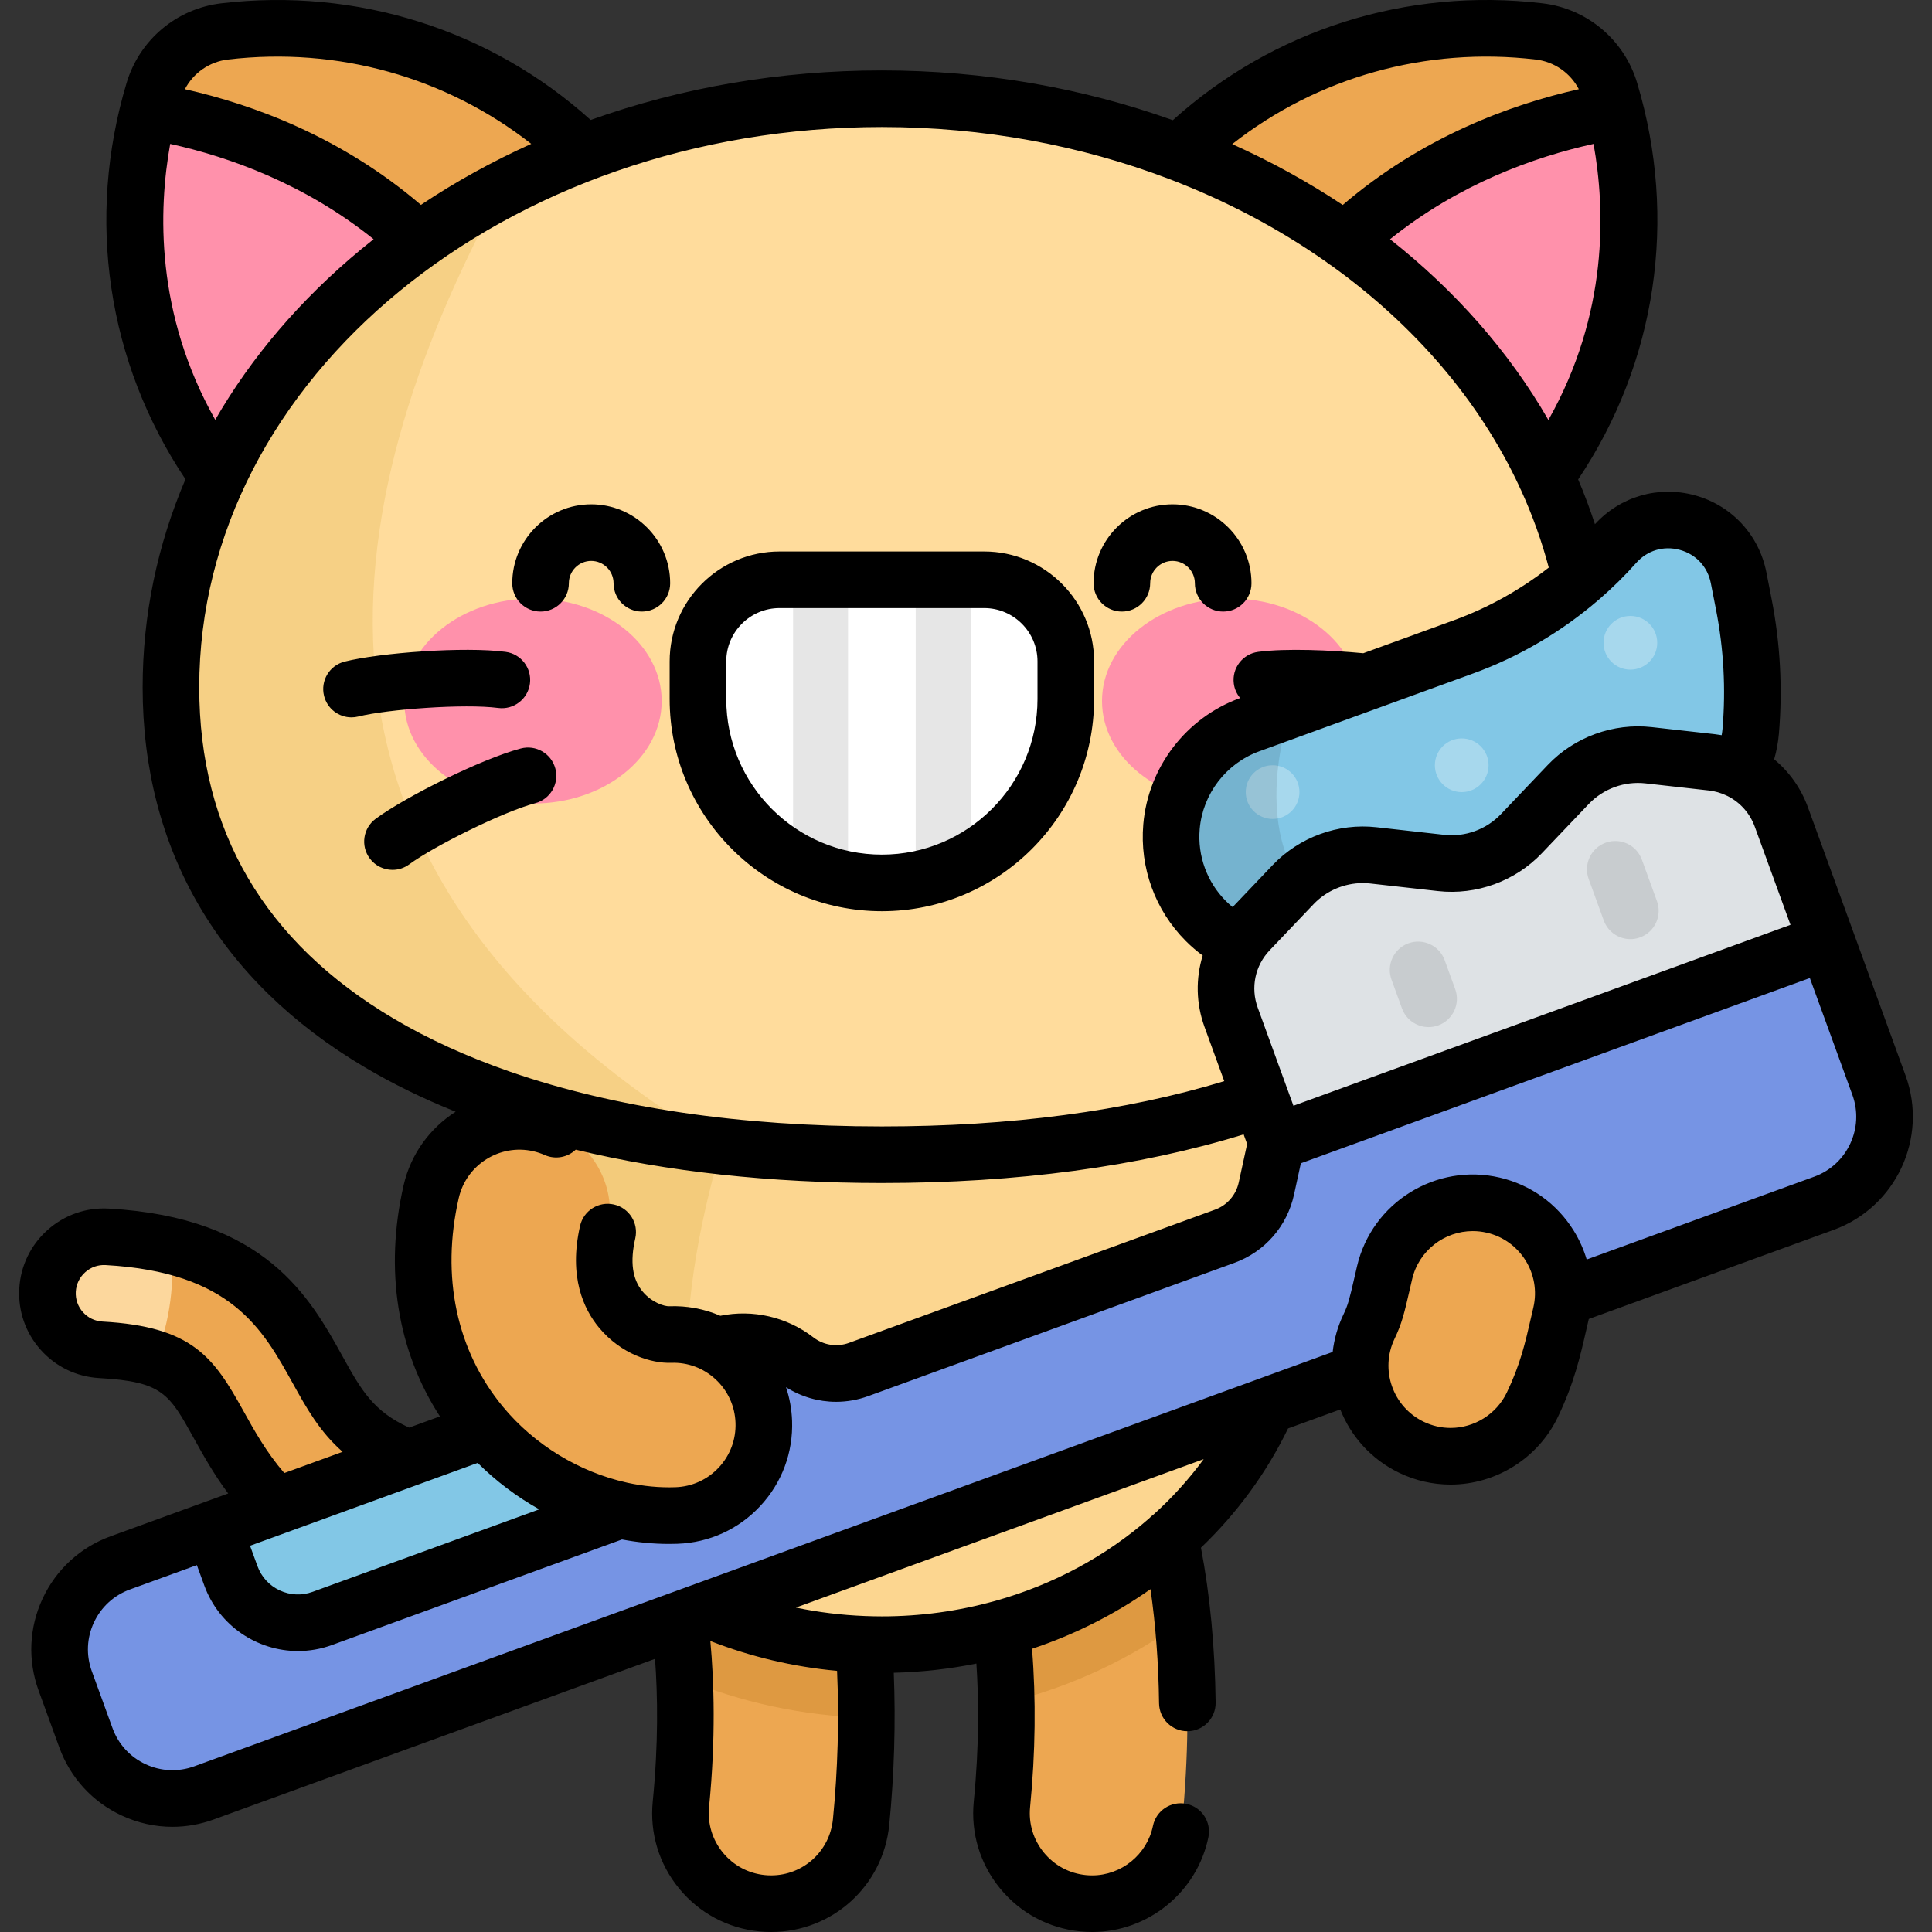 <?xml version="1.0" encoding="UTF-8"?> <svg xmlns="http://www.w3.org/2000/svg" xmlns:xlink="http://www.w3.org/1999/xlink" version="1.1" id="Capa_1" x="0px" y="0px" viewBox="0 0 512.002 512.002" style="enable-background:new 0 0 512.002 512.002;" xml:space="preserve"><rect x="0" y="0" width="512.002" height="512.002" fill="#333333" stroke="none"/> <path style="fill:#EDA751;" d="M123.389,419.602c-8.179,0-16.676-1.698-25.576-5.089c-24.563-9.357-33.416-25.331-39.881-36.995 c-6.875-12.404-10.326-18.631-31.201-19.8c-8.27-0.463-14.597-7.542-14.134-15.811c0.463-8.27,7.566-14.602,15.811-14.134 c37.404,2.094,47.58,20.454,55.756,35.205c5.59,10.085,10.005,18.052,24.325,23.507c25.077,9.553,37.314-3.643,60.455-31.979 l0.852-1.043c5.239-6.414,14.687-7.366,21.1-2.126s7.366,14.687,2.126,21.101l-0.848,1.039 c-11.666,14.286-22.684,27.778-36.903,36.633C145.102,416.443,134.541,419.602,123.389,419.602z"></path> <path style="fill:#FCD79D;" d="M12.596,341.908c-0.463,8.269,5.865,15.348,14.134,15.811c6.035,0.338,10.607,1.101,14.233,2.312 c4.411-9.792,5.204-21.126,4.571-29.791c-4.983-1.239-10.637-2.102-17.128-2.465C20.162,327.306,13.059,333.639,12.596,341.908z"></path> <g> <path style="fill:#EDA751;" d="M289.428,504.5c-0.792,0-1.59-0.039-2.393-0.118c-13.187-1.306-22.818-13.055-21.512-26.24 c3.194-32.257-0.633-57.636-4.881-69.565c-4.444-12.484,2.074-26.206,14.557-30.651c12.484-4.444,26.205,2.073,30.651,14.557 c8.023,22.534,10.798,56.325,7.425,90.388C312.05,495.251,301.614,504.5,289.428,504.5z"></path> <path style="fill:#EDA751;" d="M204.351,504.5c-0.791,0-1.59-0.039-2.394-0.118c-13.187-1.306-22.816-13.055-21.51-26.242 c3.195-32.255-0.632-57.633-4.88-69.564c-4.444-12.484,2.073-26.206,14.557-30.651c12.481-4.444,26.206,2.073,30.65,14.557 c8.024,22.536,10.799,56.327,7.425,90.389C226.972,495.252,216.538,504.5,204.351,504.5z"></path> </g> <g> <path style="opacity:0.2;fill:#A35F00;enable-background:new ;" d="M190.124,377.924c-12.484,4.444-19.002,18.168-14.557,30.651 c2.647,7.434,5.129,20.089,5.852,36.372c14.828,6.142,31.094,9.756,48.184,10.256c0.056-24.038-3-46.351-8.829-62.723 C216.33,379.997,202.604,373.48,190.124,377.924z"></path> <path style="opacity:0.2;fill:#A35F00;enable-background:new ;" d="M305.85,392.48c-4.446-12.485-18.168-19.001-30.651-14.557 c-12.483,4.444-19.001,18.168-14.557,30.651c2.981,8.371,5.75,23.368,6.036,42.711c17.254-4.252,33.118-11.758,46.806-21.776 C312.098,415.509,309.527,402.81,305.85,392.48z"></path> </g> <ellipse style="fill:#FCD690;" cx="233.706" cy="333.022" rx="110.667" ry="102.828"></ellipse> <path style="opacity:0.15;fill:#C18F00;enable-background:new ;" d="M217.544,434.762 c-50.571-33.201-34.898-101.251-26.313-131.009v-65.708c-40.038,15.478-68.191,52.172-68.191,94.98 C123.039,384.716,164.086,427.493,217.544,434.762z"></path> <path style="fill:#EDA751;" d="M166.358,154.713c21.654-18.171,36.112-48.673,5.569-93.765 C141.142,15.501,95.307,4.109,59.524,8.325c-8.822,1.039-16.224,7.25-18.78,15.758c-10.365,34.507-7.105,81.624,32.306,119.833 C112.153,181.825,144.704,172.884,166.358,154.713z"></path> <path style="fill:#FF91AB;" d="M39.304,29.363c-8.498,33.928-3.693,78.255,33.746,114.552 c33.893,32.859,62.857,30.511,84.076,17.473C142.533,62.319,78.783,36.049,39.304,29.363z"></path> <path style="fill:#EDA751;" d="M301.051,154.713c-21.655-18.171-36.113-48.673-5.569-93.765 C326.267,15.5,372.101,4.109,407.884,8.325c8.822,1.039,16.224,7.25,18.78,15.758c10.366,34.507,7.105,81.624-32.306,119.833 C355.256,181.825,322.705,172.884,301.051,154.713z"></path> <path style="fill:#FF91AB;" d="M428.104,29.363c8.498,33.928,3.693,78.255-33.746,114.552 c-33.893,32.859-62.857,30.511-84.076,17.473C324.875,62.319,388.625,36.049,428.104,29.363z"></path> <path style="fill:#FFDC9C;" d="M422.109,182.138c0,86.144-84.352,123.874-188.406,123.874S45.299,268.282,45.299,182.138 S129.651,26.161,233.705,26.161S422.109,95.994,422.109,182.138z"></path> <path style="opacity:0.15;fill:#C18F00;enable-background:new ;" d="M133.105,50.243C80.34,77.884,45.299,126.621,45.299,182.137 c0,74.052,62.334,112.327,145.932,121.614C71.228,232.071,86.879,135.654,133.105,50.243z"></path> <g> <ellipse style="fill:#FF91AB;" cx="141.248" cy="185.775" rx="34.109" ry="27.169"></ellipse> <ellipse style="fill:#FF91AB;" cx="326.153" cy="185.775" rx="34.109" ry="27.169"></ellipse> </g> <path style="fill:#FFFFFF;" d="M260.813,153.647h-54.218c-11.946,0-21.63,9.684-21.63,21.63v9.967 c0,26.918,21.822,48.739,48.739,48.739l0,0c26.918,0,48.739-21.821,48.739-48.739v-9.967 C282.443,163.332,272.76,153.647,260.813,153.647z"></path> <path style="opacity:0.1;enable-background:new ;" d="M210.178,227.932c4.471,2.469,9.372,4.249,14.561,5.215v-79.499h-14.561 V227.932z M242.67,153.647v79.499c5.189-0.965,10.089-2.745,14.56-5.214v-74.285H242.67z"></path> <path style="fill:#82C7E6;" d="M445.696,217.662l-92.922,33.821c-11.572,4.212-24.535,1.322-33.222-7.406l0,0 c-6.557-6.587-9.883-15.726-9.094-24.985l0,0c1.045-12.27,9.118-22.816,20.69-27.028l56.745-20.654 c15.429-5.616,29.22-14.976,40.136-27.24l0,0c10.411-11.697,29.711-6.42,32.724,8.946l1.377,7.026 c2.172,11.081,2.788,22.409,1.831,33.66l0,0C463.038,204.633,455.911,213.944,445.696,217.662z"></path> <g style="opacity:0.3;"> <circle style="fill:#FFFFFF;" cx="432.071" cy="170.346" r="7.115"></circle> <circle style="fill:#FFFFFF;" cx="337.253" cy="209.915" r="7.115"></circle> <circle style="fill:#FFFFFF;" cx="387.372" cy="202.805" r="7.115"></circle> </g> <path style="opacity:0.1;enable-background:new ;" d="M342.22,188.032l-11.073,4.03c-11.572,4.212-19.645,14.759-20.69,27.028 l0,0c-0.788,9.26,2.538,18.399,9.094,24.985l0,0c8.687,8.728,21.65,11.618,33.222,7.406l16.549-6.023 C332.957,243.564,335.708,206.076,342.22,188.032z"></path> <path style="fill:#7694E4;" d="M210.957,360.347L210.957,360.347c4.723,3.648,10.985,4.623,16.593,2.582l97.002-35.305 c5.608-2.041,9.779-6.813,11.051-12.643l2.692-12.333l145.821-53.075l13.843,38.031c4.609,12.663-1.92,26.663-14.583,31.272 L54.048,475.139c-12.663,4.609-26.663-1.92-31.272-14.583l-5.497-15.104c-4.609-12.663,1.92-26.663,14.583-31.272l157.245-57.233 C196.49,354.259,204.738,355.543,210.957,360.347z"></path> <path style="fill:#DEE2E5;" d="M453.665,202.029l-16.782-1.88c-7.91-0.886-15.778,1.978-21.267,7.741l-12.445,13.065 c-5.49,5.763-13.358,8.627-21.267,7.741l-17.931-2.009c-7.91-0.886-15.778,1.978-21.267,7.741l-11.648,12.228 c-5.826,6.116-7.684,15.004-4.795,22.941l12.031,33.053l145.821-53.075l-12.031-33.052 C469.195,208.584,462.059,202.969,453.665,202.029z"></path> <g style="opacity:0.1;"> <path d="M432.069,248.881c-3.064,0-5.94-1.891-7.049-4.937l-4.003-10.999c-1.417-3.892,0.591-8.196,4.482-9.613 c3.896-1.418,8.197,0.591,9.613,4.483l4.003,10.999c1.417,3.892-0.591,8.196-4.482,9.613 C433.787,248.735,432.919,248.881,432.069,248.881z"></path> <path d="M378.595,272.189c-3.064,0-5.94-1.892-7.049-4.938l-2.784-7.652c-1.416-3.893,0.591-8.196,4.483-9.612 c3.896-1.42,8.196,0.591,9.612,4.483l2.784,7.652c1.416,3.892-0.591,8.196-4.483,9.612 C380.312,272.043,379.446,272.189,378.595,272.189z"></path> </g> <path style="fill:#82C7E6;" d="M85.413,428.901l96.924-35.277c9.811-3.571,14.87-14.419,11.299-24.229l-4.53-12.446L56.654,405.157 l4.53,12.446C64.755,427.413,75.602,432.472,85.413,428.901z"></path> <g> <path style="fill:#EDA751;" d="M177.308,401.656c-18.508,0-37.436-9.108-49.816-24.085c-13.813-16.714-18.511-38.642-13.229-61.749 c2.953-12.918,15.82-20.993,28.737-18.043c12.918,2.953,20.995,15.82,18.043,28.737c-1.94,8.485-0.783,15.376,3.437,20.483 c3.933,4.759,9.55,6.782,13.107,6.666c13.252-0.486,24.358,9.887,24.825,23.13c0.469,13.243-9.888,24.357-23.13,24.825 C178.626,401.644,177.966,401.656,177.308,401.656z"></path> <path style="fill:#EDA751;" d="M384.429,385.92c-3.485,0-7.025-0.763-10.378-2.374c-11.943-5.741-16.97-20.077-11.23-32.019 c1.532-3.19,2.078-5.391,3.428-11.288c0.216-0.942,0.44-1.923,0.681-2.953c3.017-12.903,15.928-20.916,28.824-17.903 c12.904,3.016,20.919,15.921,17.904,28.824c-0.224,0.957-0.432,1.868-0.633,2.743c-1.551,6.774-3.017,13.172-6.956,21.366 C401.943,380.906,393.364,385.92,384.429,385.92z"></path> </g> <path d="M132.018,187.62c4.105,0.542,7.876-2.346,8.418-6.453c0.543-4.107-2.347-7.875-6.453-8.418 c-10.895-1.439-33.259,0.232-42.645,2.579c-4.019,1.004-6.462,5.077-5.457,9.095c0.852,3.408,3.91,5.683,7.27,5.683 c0.602,0,1.214-0.073,1.825-0.226C102.71,187.946,123.174,186.449,132.018,187.62z M147.176,203.683 c-1.063-4.003-5.169-6.385-9.173-5.325c-10.621,2.819-30.662,12.887-38.446,18.633c-3.333,2.46-4.04,7.156-1.58,10.488 c1.471,1.992,3.74,3.046,6.04,3.046c1.547,0,3.108-0.477,4.448-1.466c6.415-4.735,24.764-13.914,33.387-16.204 C145.855,211.793,148.238,207.686,147.176,203.683z M297.308,162.072c4.143,0,7.5-3.358,7.5-7.5c0-3.267,2.657-5.924,5.924-5.924 c3.267,0,5.924,2.658,5.924,5.924c0,4.142,3.357,7.5,7.5,7.5s7.5-3.358,7.5-7.5c0-11.538-9.387-20.923-20.924-20.923 c-11.537,0-20.924,9.387-20.924,20.923C289.808,158.714,293.166,162.072,297.308,162.072z M505.004,285.04l-13.843-38.031 l-12.03-33.052c-1.854-5.095-4.98-9.436-8.957-12.735c0.64-2.211,1.062-4.477,1.258-6.784c1.017-11.949,0.363-23.973-1.943-35.739 l-1.377-7.027c-1.946-9.925-9.215-17.747-18.971-20.414c-9.639-2.635-19.741,0.305-26.465,7.661 c-1.313-4.02-2.792-7.978-4.45-11.858c20.749-30.974,26.463-69.037,15.621-105.137c-3.423-11.395-13.269-19.657-25.084-21.049 c-35.99-4.239-71.411,7.028-97.954,30.974c-23.792-8.508-49.897-13.191-77.104-13.191c-26.964,0-53.104,4.527-77.175,13.127 C129.994,7.885,94.607-3.359,58.647,0.877C46.831,2.269,36.984,10.53,33.562,21.925c-10.838,36.079-5.135,74.12,15.586,105.085 C41.689,144.457,37.8,163.041,37.8,182.138c0,43.06,20.353,77.879,58.86,100.694c7.403,4.386,15.452,8.32,24.091,11.791 c-6.748,4.295-11.879,11.136-13.799,19.53c-5.109,22.346-1.677,43.758,9.635,61.21l-8.159,2.97 c-9.57-4.34-12.736-10.022-17.706-18.988c-8.591-15.502-20.358-36.732-61.891-39.057c-5.996-0.346-11.76,1.679-16.245,5.685 c-4.487,4.008-7.144,9.519-7.48,15.518c-0.336,6,1.685,11.771,5.689,16.25c4.005,4.48,9.515,7.132,15.515,7.468 c16.741,0.937,18.504,4.117,25.06,15.947c2.424,4.373,5.235,9.435,9.1,14.633l-6.383,2.323l0,0l-24.792,9.024 c-8.007,2.914-14.4,8.772-18.001,16.495c-3.601,7.722-3.979,16.385-1.065,24.39l5.498,15.105c2.915,8.006,8.772,14.399,16.495,18 c4.289,2,8.867,3.006,13.462,3.006c3.679,0,7.369-0.645,10.929-1.94l116.976-42.576c0.718,9.692,0.909,22.5-0.605,37.789 c-0.83,8.372,1.65,16.565,6.983,23.07c5.333,6.506,12.88,10.545,21.247,11.374c1.037,0.104,2.092,0.156,3.137,0.156 c16.247,0,29.707-12.206,31.31-28.39c1.332-13.444,1.727-27.214,1.198-40.308c7.456-0.183,14.778-1.012,21.893-2.444 c0.627,9.357,0.767,21.79-0.694,36.543c-0.829,8.372,1.651,16.565,6.984,23.07c5.334,6.505,12.882,10.545,21.249,11.373 c1.036,0.104,2.092,0.156,3.137,0.156c14.849,0,27.805-10.555,30.808-25.096c0.838-4.057-1.772-8.024-5.828-8.862 c-4.057-0.836-8.025,1.772-8.861,5.828c-1.571,7.608-8.351,13.131-16.119,13.131c-0.551,0-1.105-0.027-1.654-0.082 c-4.385-0.434-8.338-2.55-11.131-5.957c-2.793-3.407-4.092-7.697-3.657-12.082c1.424-14.388,1.588-28.747,0.51-41.938 c11.306-3.762,21.884-9.101,31.399-15.803c1.356,9.39,2.139,19.628,2.266,30.237c0.049,4.111,3.396,7.411,7.497,7.411 c0.03,0,0.06,0,0.092,0c4.142-0.049,7.459-3.447,7.409-7.589c-0.174-14.641-1.52-28.717-3.894-41.045 c9.444-9.037,17.303-19.673,23.087-31.602l13.835-5.035c2.814,7.11,8.198,13.224,15.617,16.791c4.3,2.066,8.885,3.114,13.626,3.114 c12.041,0,23.188-7.009,28.401-17.855c4.303-8.951,5.932-16.063,7.508-22.942l0.039-0.172c0.186-0.812,0.378-1.655,0.584-2.537 c0.029-0.122,0.049-0.245,0.076-0.367l64.901-23.622C502.466,319.909,511.02,301.568,505.004,285.04z M457.547,210.834 c0.092,0.047,0.187,0.083,0.28,0.126c3.296,1.653,5.893,4.512,7.209,8.126l9.465,26.005l-131.725,47.944l-9.465-26.004 c-1.928-5.297-0.71-11.123,3.178-15.204l11.647-12.228c3.393-3.562,8.153-5.57,13.032-5.57c0.655,0,1.314,0.036,1.97,0.11 l17.932,2.008c10.166,1.139,20.469-2.605,27.532-10.021l12.445-13.064c3.848-4.041,9.455-6.083,15.002-5.46l16.782,1.88 c1.653,0.185,3.221,0.642,4.666,1.322C457.514,210.813,457.53,210.824,457.547,210.834z M423.611,158.996 c0.095-0.078,0.19-0.155,0.28-0.238c3.444-2.987,6.703-6.191,9.74-9.604c2.952-3.317,7.27-4.6,11.557-3.427 c4.283,1.171,7.352,4.472,8.205,8.83l1.378,7.027c2.038,10.397,2.616,21.022,1.718,31.581c-0.048,0.561-0.131,1.117-0.225,1.669 c-0.583-0.1-1.169-0.193-1.763-0.26l-16.782-1.88c-10.172-1.136-20.47,2.607-27.532,10.022l-12.445,13.064 c-3.848,4.04-9.458,6.083-15.002,5.46l-17.932-2.008c-10.168-1.143-20.47,2.605-27.532,10.021l-10.613,11.142 c-0.622-0.509-1.226-1.04-1.794-1.611c-5.011-5.034-7.539-11.981-6.938-19.059c0.794-9.324,6.989-17.417,15.782-20.617 l56.745-20.654C402.591,174.041,413.85,167.404,423.611,158.996z M410.341,111.302c-10.449-18.148-24.752-34.335-41.96-47.904 c18.202-14.626,38.128-21.782,53.925-25.265C425.454,55.569,426.252,83.123,410.341,111.302z M407.007,15.773 c4.929,0.58,9.159,3.57,11.402,7.861c-18.352,4.129-41.62,12.755-62.57,30.679c-9.147-6.08-18.949-11.48-29.287-16.126 C349.133,20.455,377.852,12.335,407.007,15.773z M60.402,15.773c29.121-3.431,57.811,4.664,80.381,22.354 c-10.247,4.614-20.028,10.016-29.237,16.165C90.6,36.381,67.342,27.761,48.999,23.634C51.242,19.343,55.473,16.353,60.402,15.773z M45.103,38.132c15.793,3.482,35.714,10.636,53.913,25.256c-1.116,0.882-2.223,1.774-3.317,2.681 c-16.117,13.343-29.099,28.609-38.66,45.184C41.156,83.091,41.956,55.559,45.103,38.132z M104.305,269.926 C70.128,249.678,52.8,220.142,52.8,182.138c0-81.871,81.154-148.478,180.905-148.478c26.953,0,52.724,4.883,75.938,13.699 c0.082,0.035,0.166,0.061,0.249,0.093c15.076,5.748,29.066,13.161,41.598,21.975c0.425,0.377,0.881,0.702,1.362,0.966 c21.819,15.659,39.089,35.617,49.766,58.485c0.127,0.343,0.286,0.674,0.463,0.997c3.022,6.616,5.489,13.473,7.361,20.536 c-7.572,5.92-16.061,10.655-25.115,13.951l-24.036,8.749c-8.599-0.812-20.417-1.344-27.864-0.361 c-4.106,0.543-6.995,4.311-6.453,8.418c0.193,1.463,0.803,2.766,1.686,3.82l-0.077,0.028c-14.262,5.191-24.308,18.316-25.596,33.44 c-0.978,11.48,3.124,22.746,11.252,30.912c1.397,1.404,2.901,2.689,4.493,3.861c-1.877,6.066-1.79,12.68,0.486,18.934l5.224,14.354 c-26.144,7.957-56.614,11.999-90.736,11.999c-37.568,0-70.949-4.956-98.447-14.476c-0.068-0.025-0.136-0.047-0.205-0.07 C123.772,280.046,113.478,275.362,104.305,269.926z M121.575,317.494c2.026-8.865,10.892-14.429,19.755-12.403 c1.045,0.239,2.066,0.578,3.035,1.007c2.855,1.266,6.077,0.603,8.209-1.423c24.154,5.833,51.455,8.837,81.13,8.837 c35.929,0,68.13-4.338,95.874-12.882l0.925,2.542l-2.228,10.21c-0.729,3.337-3.08,6.027-6.29,7.195l-97.001,35.306 c-3.209,1.168-6.739,0.619-9.443-1.469c-7.025-5.427-16.04-7.467-24.646-5.718c-4.228-1.823-8.838-2.698-13.555-2.525 c-1.162,0.059-4.564-0.902-7.08-3.947c-2.697-3.263-3.32-7.853-1.907-14.034c0.923-4.038-1.602-8.06-5.64-8.983 c-4.036-0.922-8.059,1.602-8.983,5.64c-3.097,13.545,0.992,22.122,4.968,26.932c5.946,7.194,14.036,9.553,19.164,9.383 c4.393-0.164,8.585,1.4,11.805,4.396c3.23,3.006,5.095,7.092,5.251,11.505c0.156,4.403-1.413,8.602-4.416,11.826 c-3.003,3.223-7.082,5.084-11.487,5.24c-4.249,0.151-8.552-0.271-12.794-1.198c-0.064-0.017-0.127-0.032-0.191-0.047 c-12.467-2.774-24.378-9.949-32.758-20.088C120.978,357.916,116.823,338.277,121.575,317.494z M126.587,387.684 c4.889,4.863,10.403,9.001,16.327,12.307l-60.065,21.862c-2.862,1.042-5.959,0.907-8.72-0.381c-2.761-1.287-4.855-3.573-5.897-6.435 l-1.965-5.398L126.587,387.684z M27.149,350.231c-1.999-0.112-3.835-0.996-5.169-2.488c-1.335-1.493-2.008-3.416-1.896-5.416 c0.112-1.996,0.998-3.831,2.495-5.169c1.495-1.336,3.404-2.011,5.409-1.896c33.271,1.862,41.58,16.854,49.616,31.352 c3.601,6.498,7.08,12.771,13.194,18.133l-15.456,5.626c-4.775-5.539-7.974-11.301-10.851-16.492 C56.614,359.67,50.996,351.565,27.149,350.231z M220.736,482.13c-0.84,8.477-7.883,14.87-16.384,14.87 c-0.551,0-1.107-0.027-1.655-0.082c-4.384-0.435-8.336-2.55-11.129-5.957c-2.793-3.407-4.092-7.698-3.657-12.083 c1.804-18.222,1.333-33.237,0.338-43.994c10.762,4.197,22.005,6.846,33.584,7.918C222.403,455.529,222.037,468.988,220.736,482.13z M305.78,401.299c-0.451,0.314-0.861,0.676-1.229,1.075c-11.515,10.058-25.422,17.564-40.694,21.854 c-0.146,0.031-0.286,0.074-0.428,0.113c-9.477,2.62-19.466,4.016-29.725,4.016c-1.51,0-3.012-0.038-4.511-0.097 c-0.013,0-0.026-0.001-0.039-0.001c-6.188-0.245-12.277-0.991-18.238-2.234l108.075-39.336 C315.094,391.993,310.669,396.886,305.78,401.299z M406.356,346.501c-0.212,0.906-0.409,1.771-0.6,2.604l-0.039,0.169 c-1.519,6.629-2.83,12.354-6.405,19.792c-2.73,5.682-8.572,9.353-14.883,9.353c-2.475,0-4.873-0.55-7.129-1.634 c-8.196-3.94-11.658-13.814-7.719-22.009c1.897-3.947,2.591-6.796,3.981-12.869c0.212-0.931,0.435-1.9,0.671-2.914 c1.776-7.599,8.574-12.742,16.063-12.742c1.239,0,2.496,0.141,3.753,0.434C402.906,328.755,408.425,337.644,406.356,346.501z M480.809,311.829l-60.319,21.954c-0.794-2.659-1.939-5.232-3.443-7.654c-4.439-7.147-11.394-12.136-19.586-14.051 c-16.909-3.954-33.882,6.593-37.835,23.503c-0.242,1.043-0.471,2.035-0.686,2.982c-1.341,5.856-1.736,7.336-2.878,9.712 c-1.558,3.242-2.501,6.621-2.891,10.009l-175.53,63.888c-0.003,0.001-0.006,0.002-0.009,0.003l-126.15,45.916 c-4.241,1.544-8.83,1.344-12.921-0.564c-4.091-1.908-7.194-5.294-8.738-9.536l-5.498-15.104c-1.544-4.242-1.344-8.831,0.564-12.922 s5.294-7.194,9.536-8.738l17.746-6.459l1.965,5.398c3.898,10.711,14.049,17.375,24.837,17.375c2.992,0,6.034-0.513,9.004-1.594 l76.853-27.972c4.117,0.774,8.293,1.181,12.477,1.181c0.747,0,1.496-0.013,2.24-0.04c8.407-0.297,16.195-3.85,21.929-10.005 c5.735-6.155,8.729-14.175,8.432-22.58c-0.108-3.075-0.657-6.066-1.604-8.905c4.018,2.546,8.604,3.868,13.255,3.868 c2.869,0,5.761-0.5,8.556-1.517l97.001-35.306c8.071-2.938,13.983-9.701,15.814-18.092l1.811-8.297l134.892-49.097l11.277,30.983 C494.095,298.926,489.566,308.642,480.809,311.829z M143.254,162.072c4.142,0,7.5-3.358,7.5-7.5c0-3.267,2.657-5.924,5.924-5.924 s5.924,2.658,5.924,5.924c0,4.142,3.358,7.5,7.5,7.5s7.5-3.358,7.5-7.5c0-11.538-9.387-20.923-20.924-20.923 s-20.924,9.387-20.924,20.923C135.754,158.714,139.112,162.072,143.254,162.072z M177.466,185.245 c0,31.01,25.228,56.239,56.239,56.239s56.239-25.229,56.239-56.239v-9.967c0-16.063-13.068-29.13-29.13-29.13h-54.218 c-16.063,0-29.13,13.068-29.13,29.13L177.466,185.245L177.466,185.245z M192.466,175.278c0-7.792,6.339-14.131,14.131-14.131h54.218 c7.792,0,14.131,6.339,14.131,14.131v9.967c0,22.739-18.5,41.239-41.239,41.239s-41.239-18.501-41.239-41.239v-9.967H192.466z"></path> <g> </g> <g> </g> <g> </g> <g> </g> <g> </g> <g> </g> <g> </g> <g> </g> <g> </g> <g> </g> <g> </g> <g> </g> <g> </g> <g> </g> <g> </g> </svg> 